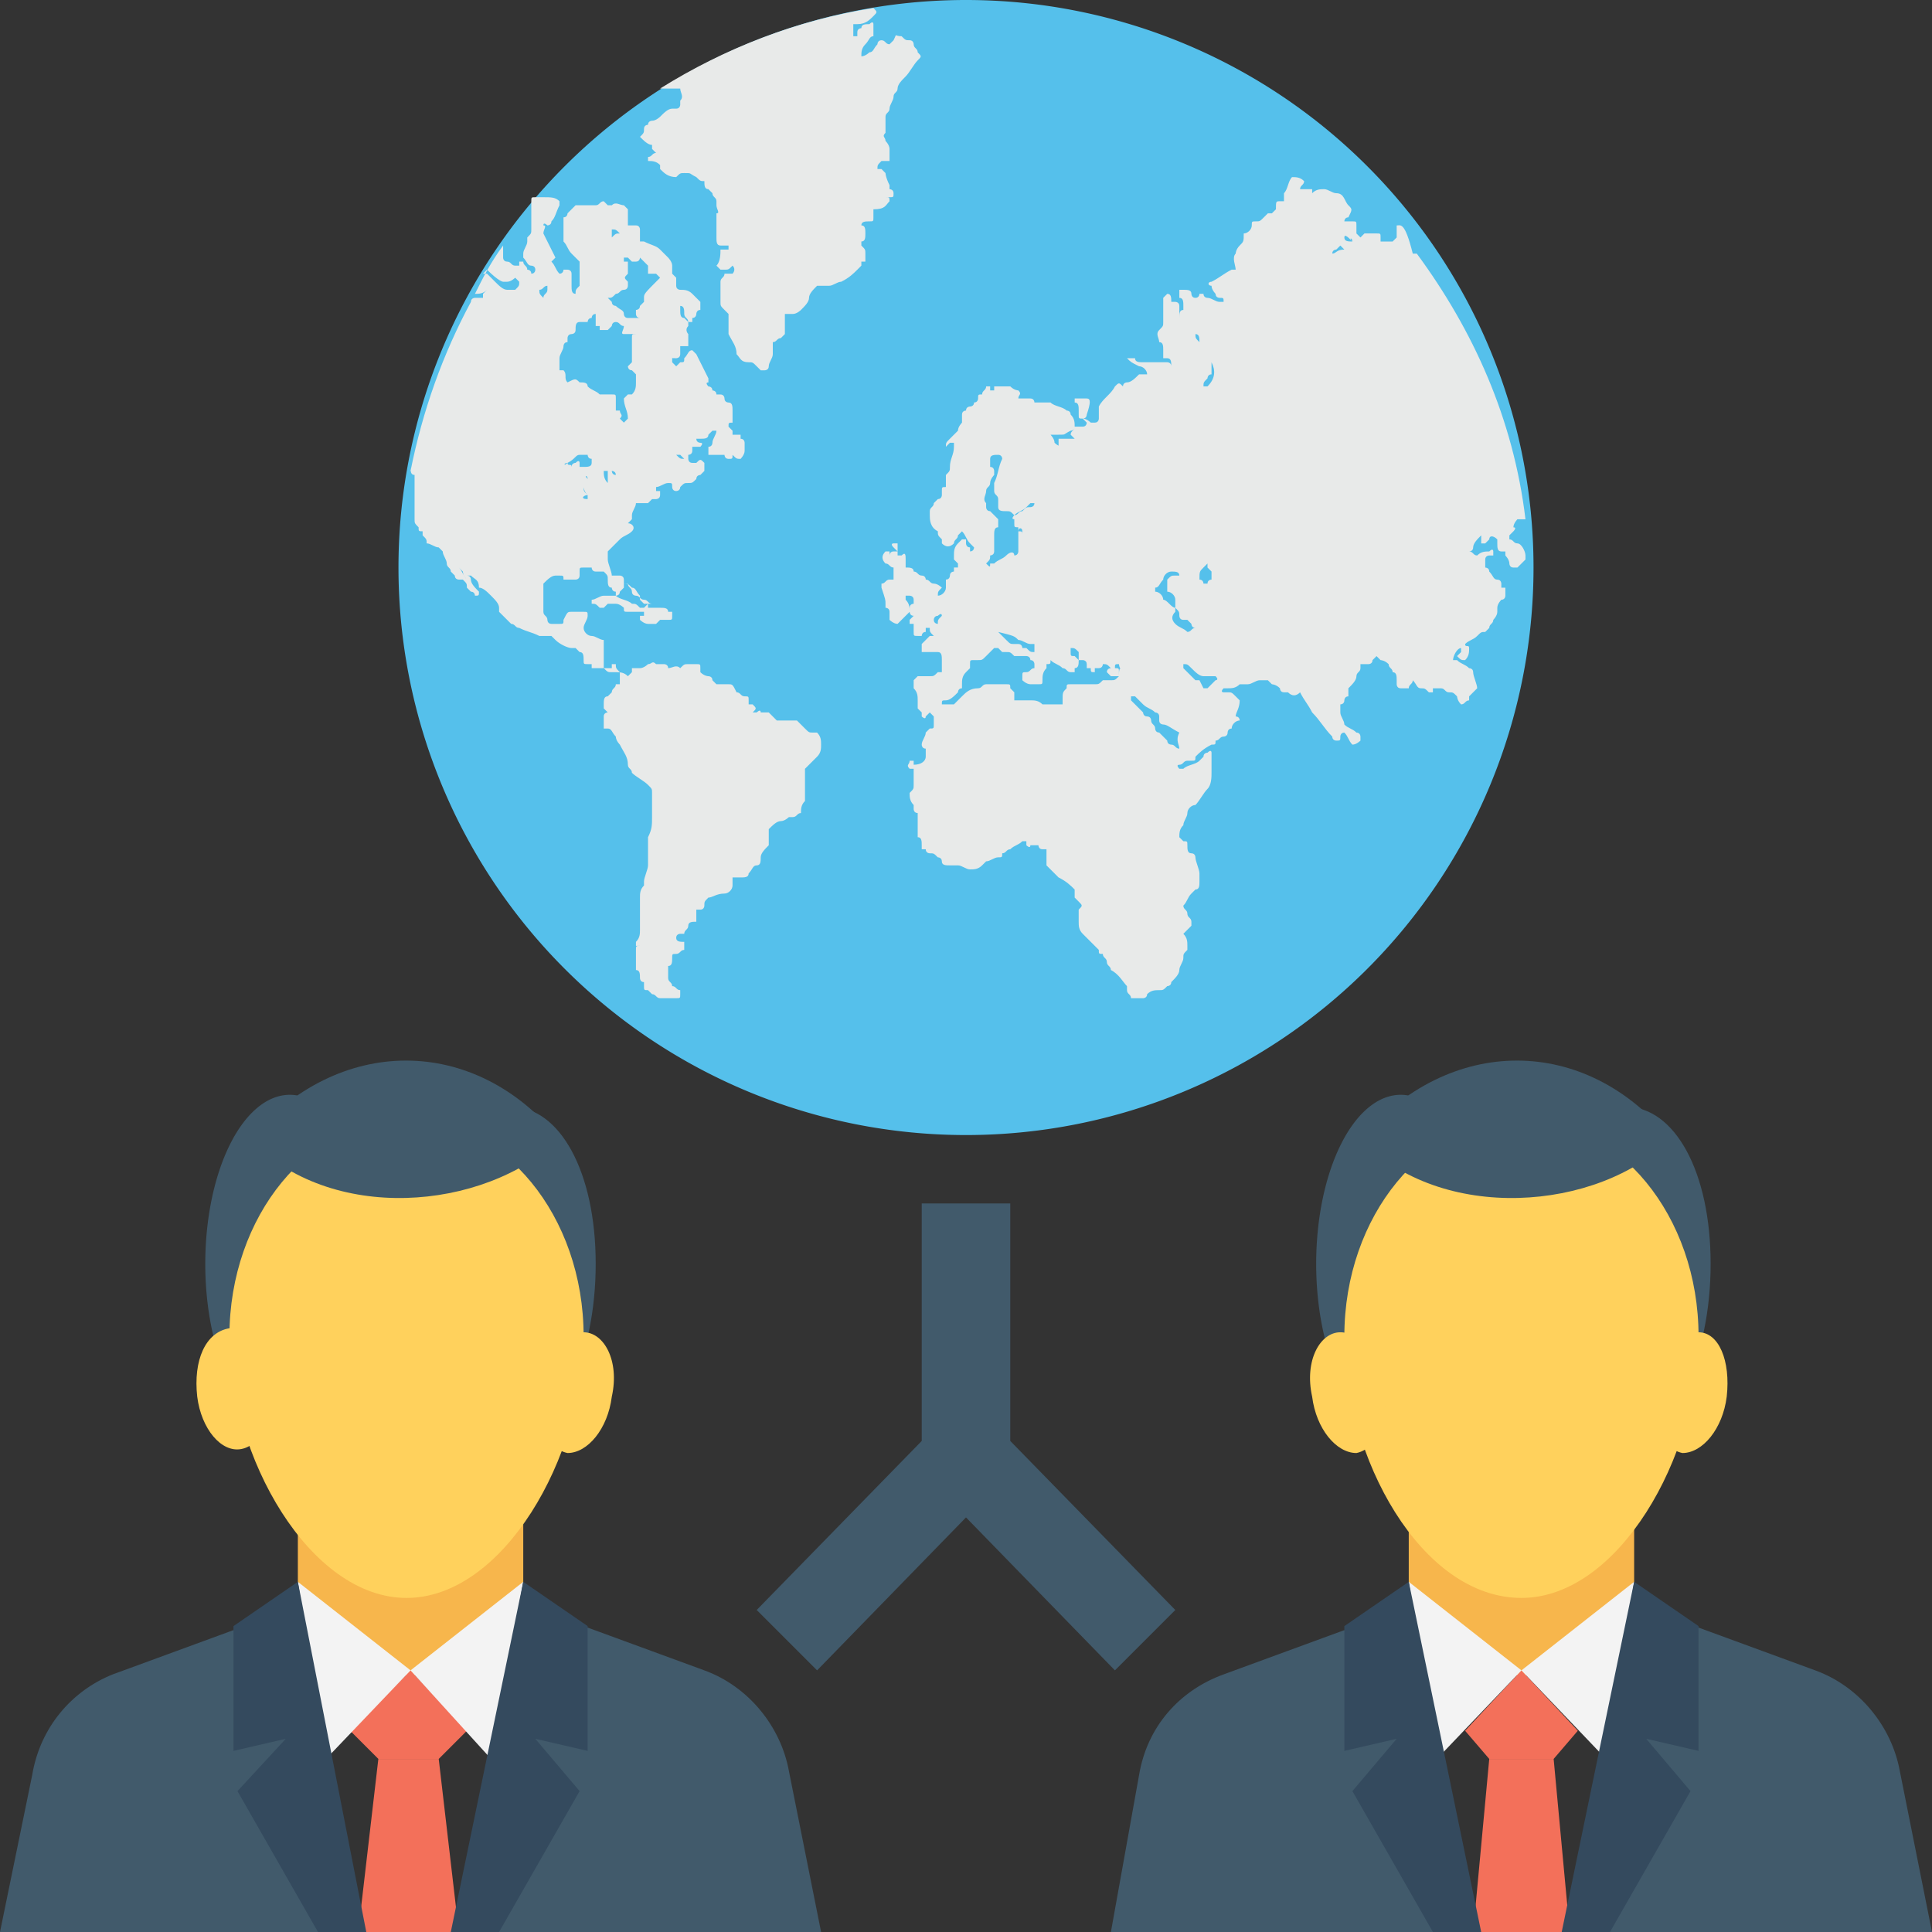 <?xml version="1.0" standalone="no"?><!DOCTYPE svg PUBLIC "-//W3C//DTD SVG 1.1//EN" "http://www.w3.org/Graphics/SVG/1.1/DTD/svg11.dtd"><svg t="1723085908128" class="icon" viewBox="0 0 1024 1024" version="1.1" xmlns="http://www.w3.org/2000/svg" p-id="4400" xmlns:xlink="http://www.w3.org/1999/xlink" width="200" height="200"><rect x="0" y="0" width="1024" height="1024" fill="#333333" stroke="none"/><path d="M512 300.8m-300.8 0a300.8 300.8 0 1 0 601.6 0 300.8 300.8 0 1 0-601.6 0Z" fill="#55C0EB" p-id="4401"></path><path d="M740.267 119.467v6.4l-2.133 2.133h-6.4v-2.133c0-2.133 0-2.133-2.133-2.133H725.333h-2.133l-2.133 2.133-2.133-2.133v-2.133-2.133c0-2.133 0-2.133-2.133-2.133h-2.133-2.133s0-2.133 2.133-2.133c2.133-4.267 2.133-4.267 0-6.4-2.133-2.133-2.133-6.4-6.4-6.4-2.133 0-4.267-2.133-6.4-2.133-2.133 0-4.267 0-6.4 2.133v-2.133h-6.4c0-2.133 2.133-2.133 2.133-4.267-2.133-2.133-4.267-2.133-6.4-2.133-2.133 2.133-2.133 6.4-4.267 8.533V106.667h-2.133c-2.133 0-2.133 0-2.133 4.267l-2.133 2.133h-2.133l-2.133 2.133c-2.133 2.133-2.133 2.133-4.267 2.133s-2.133 0-2.133 2.133-2.133 4.267-4.267 4.267c0 4.267 0 4.267-2.133 6.4-2.133 2.133-2.133 4.267-2.133 4.267-2.133 2.133 0 6.4 0 8.533h-2.133c-4.267 2.133-6.4 4.267-10.667 6.4-2.133 0-2.133 2.133 0 2.133 0 2.133 2.133 4.267 2.133 4.267 0 2.133 2.133 2.133 2.133 2.133 2.133 0 2.133 0 2.133 2.133h-2.133c-2.133 0-4.267-2.133-6.4-2.133 0 0-2.133 0-2.133-2.133h-2.133s0 2.133-2.133 2.133-2.133-2.133-2.133-2.133c0-2.133-2.133-2.133-4.267-2.133h-2.133v4.267c2.133 0 2.133 2.133 2.133 4.267v2.133c-2.133 0-2.133 2.133-2.133 4.267v-4.267-2.133c0-2.133-2.133-2.133-2.133-2.133h-2.133c0-2.133 0-4.267-2.133-4.267l-2.133 2.133V170.667c0 2.133 0 2.133-2.133 4.267s0 4.267 0 6.4c2.133 0 2.133 2.133 2.133 4.267v4.267h2.133c2.133 0 2.133 2.133 2.133 4.267 0-2.133-2.133-2.133-2.133-2.133h-10.667-2.133c-2.133 0-4.267 0-4.267-2.133h-2.133-2.133c2.133 2.133 2.133 2.133 6.4 4.267 2.133 0 4.267 2.133 4.267 4.267h-4.267c-2.133 2.133-4.267 4.267-6.4 4.267 0 0-2.133 0-2.133 2.133-2.133-2.133-2.133-2.133-4.267 0-2.133 4.267-6.4 6.4-8.533 10.667V221.867s0 2.133-2.133 2.133h-2.133s-2.133-2.133-4.267-2.133c2.133 0 2.133-2.133 2.133-2.133 2.133-6.4 2.133-8.533 0-8.533h-6.4v2.133c2.133 0 2.133 2.133 2.133 4.267v2.133c0 2.133 0 2.133 2.133 2.133l2.133 2.133s0 2.133-2.133 2.133h-4.267c0-2.133 0-4.267-2.133-6.4 0-2.133-2.133-2.133-2.133-2.133-2.133-2.133-6.4-2.133-8.533-4.267h-8.533s0-2.133-2.133-2.133h-4.267-2.133c0-2.133 2.133-2.133 0-4.267 0 0-2.133 0-4.267-2.133h-8.533v2.133h-2.133v-2.133h-2.133c0 2.133-2.133 2.133-2.133 4.267-2.133 0-2.133 0-2.133 2.133 0 0 0 2.133-2.133 2.133 0 2.133-2.133 2.133-2.133 2.133s-2.133 0-2.133 2.133c0 0-2.133 0-2.133 2.133v4.267s-2.133 2.133-2.133 4.267l-4.267 4.267c-2.133 2.133-2.133 2.133-2.133 4.267l2.133-2.133h2.133v2.133c0 4.267-2.133 6.4-2.133 10.667 0 2.133 0 2.133-2.133 4.267V258.133c-2.133 0-2.133 0-2.133 2.133v2.133s0 2.133-2.133 2.133l-2.133 2.133c0 2.133-2.133 2.133-2.133 4.267v2.133c0 2.133 0 6.4 4.267 8.533 0 2.133 0 2.133 2.133 4.267v2.133c2.133 2.133 4.267 2.133 6.4 0 0-2.133 2.133-2.133 2.133-4.267l2.133-2.133c2.133 2.133 2.133 4.267 4.267 6.4l2.133 2.133s0 2.133-2.133 2.133v-2.133c-2.133 0-2.133-2.133-2.133-2.133v-2.133h-2.133l-2.133 2.133c-2.133 2.133-2.133 4.267-2.133 6.4v2.133l2.133 2.133v2.133h-2.133v2.133s-2.133 0-2.133 2.133c0 0 0 2.133-2.133 2.133v4.267c0 2.133-2.133 4.267-4.267 4.267 0-2.133 0-2.133 2.133-4.267 0 0-2.133-2.133-4.267-2.133s-2.133-2.133-4.267-2.133c0 0 0-2.133-2.133-2.133s-2.133-2.133-4.267-2.133c0-2.133-2.133-2.133-4.267-2.133V298.667v-2.133c0-2.133 0-4.267-2.133-2.133h-2.133v-2.133-2.133-2.133h-2.133s-2.133 0 0 2.133l2.133 2.133h-2.133c-2.133 0-2.133 2.133-2.133 2.133v-2.133H469.333c-2.133 2.133-2.133 4.267 0 6.4 2.133 0 2.133 2.133 4.267 2.133V307.2h-2.133c-2.133 0-2.133 2.133-4.267 2.133v2.133c2.133 6.4 2.133 6.4 2.133 8.533v2.133s2.133 0 2.133 2.133v4.267s2.133 2.133 4.267 2.133l6.4-6.4c0-2.133 0-4.267-2.133-6.4v-2.133h2.133s2.133 0 2.133 2.133v2.133s-2.133 0-2.133 2.133v2.133s0 2.133 2.133 2.133l-2.133 2.133v2.133h2.133v4.267c0 2.133 0 2.133 2.133 2.133h2.133s0-2.133 2.133-2.133v-2.133h2.133c0 2.133 0 2.133 2.133 4.267h-2.133l-4.267 4.267v4.267h8.533c2.133 0 2.133 2.133 2.133 4.267V356.267h-2.133c-2.133 2.133-2.133 2.133-4.267 2.133h-6.4l-2.133 2.133v4.267c2.133 2.133 2.133 4.267 2.133 6.4v4.267l2.133 2.133v2.133s2.133 2.133 2.133 0l2.133-2.133 2.133 2.133v4.267c0 2.133 0 2.133-2.133 2.133l-2.133 2.133c0 2.133-2.133 4.267-2.133 6.4 0 0 0 2.133 2.133 2.133v4.267c0 2.133-2.133 4.267-6.4 4.267v-2.133h-2.133c0 2.133-2.133 2.133 0 4.267h2.133v8.533c0 2.133 0 2.133-2.133 4.267 0 2.133 0 4.267 2.133 6.4v2.133s0 2.133 2.133 2.133v12.8c2.133 0 2.133 2.133 2.133 4.267v2.133h2.133c0 2.133 2.133 2.133 2.133 2.133 2.133 0 2.133 0 4.267 2.133 0 0 2.133 0 2.133 2.133s2.133 2.133 4.267 2.133h4.267c2.133 0 4.267 2.133 6.4 2.133 2.133 0 4.267 0 6.4-2.133l2.133-2.133c2.133 0 4.267-2.133 6.4-2.133 2.133 0 2.133 0 2.133-2.133 2.133 0 2.133-2.133 4.267-2.133 2.133-2.133 4.267-2.133 6.4-4.267h2.133v2.133s2.133 2.133 2.133 0h4.267s0 2.133 2.133 2.133h2.133v8.533l6.4 6.4c4.267 2.133 6.4 4.267 8.533 6.4v4.267l2.133 2.133c2.133 2.133 2.133 2.133 0 4.267V488.533c0 2.133 0 4.267 2.133 6.4l6.4 6.4 2.133 2.133c0 2.133 0 2.133 2.133 2.133 0 2.133 2.133 2.133 2.133 4.267s2.133 2.133 2.133 4.267c4.267 2.133 6.4 6.4 8.533 8.533v2.133c0 2.133 2.133 2.133 2.133 4.267H605.867s2.133 0 2.133-2.133c2.133-2.133 4.267-2.133 6.4-2.133 2.133 0 2.133 0 4.267-2.133 0 0 2.133 0 2.133-2.133 2.133-2.133 4.267-4.267 4.267-6.4 0-2.133 2.133-4.267 2.133-6.4 0-2.133 0-2.133 2.133-4.267v-2.133c0-2.133 0-4.267-2.133-6.4l2.133-2.133 2.133-2.133v-2.133c0-2.133-2.133-2.133-2.133-4.267s-2.133-2.133-2.133-4.267c2.133-2.133 2.133-4.267 4.267-6.4l2.133-2.133c2.133 0 2.133-2.133 2.133-4.267v-2.133-2.133c0-2.133-2.133-6.4-2.133-8.533 0 0 0-2.133-2.133-2.133s-2.133-2.133-2.133-4.267 0-2.133-2.133-2.133l-2.133-2.133c0-2.133 0-4.267 2.133-6.4 0-2.133 2.133-4.267 2.133-6.4 0-2.133 2.133-4.267 4.267-4.267 2.133-2.133 4.267-6.4 6.4-8.533 2.133-2.133 2.133-6.4 2.133-8.533v-6.4-4.267s0-2.133-2.133 0c0 0-2.133 0-2.133 2.133l-2.133 2.133c-2.133 2.133-6.4 2.133-8.533 4.267h-2.133s-2.133-2.133 0-2.133 2.133-2.133 4.267-2.133h2.133c2.133 0 2.133 0 2.133-2.133 2.133-2.133 4.267-4.267 8.533-6.4 2.133 0 2.133 0 2.133-2.133 2.133 0 2.133-2.133 4.267-2.133 0 0 2.133 0 2.133-2.133 0 0 0-2.133 2.133-2.133 0-2.133 2.133-4.267 4.267-4.267 0 0 0-2.133-2.133-2.133 0-2.133 2.133-4.267 2.133-8.533l-2.133-2.133c-2.133-2.133-2.133-2.133-4.267-2.133h-2.133s-2.133 0 0-2.133h2.133c2.133 0 4.267 0 6.4-2.133h4.267c2.133 0 4.267-2.133 6.4-2.133h4.267l2.133 2.133s2.133 0 4.267 2.133c0 0 0 2.133 2.133 2.133h2.133c2.133 2.133 4.267 2.133 6.4 0 2.133 4.267 4.267 6.4 6.4 10.667 4.267 4.267 6.4 8.533 10.667 12.8 0 2.133 2.133 2.133 2.133 2.133 2.133 0 2.133 0 2.133-2.133 0 0 0-2.133 2.133-2.133 2.133 2.133 2.133 4.267 4.267 6.4 2.133 0 4.267-2.133 4.267-2.133v-2.133s0-2.133-2.133-2.133c-2.133-2.133-4.267-2.133-6.4-4.267 0-2.133-2.133-4.267-2.133-6.4v-2.133-2.133s2.133 0 2.133-2.133c0 0 0-2.133 2.133-2.133v-2.133-2.133c2.133-2.133 4.267-4.267 4.267-6.4 0-2.133 2.133-2.133 2.133-4.267v-2.133h4.267s2.133 0 2.133-2.133l2.133-2.133 2.133 2.133s2.133 0 4.267 2.133c0 2.133 2.133 2.133 2.133 4.267 2.133 0 2.133 2.133 2.133 4.267v2.133s0 2.133 2.133 2.133h4.267c0-2.133 2.133-2.133 2.133-4.267 2.133 2.133 2.133 4.267 4.267 4.267s2.133 0 4.267 2.133h2.133v-2.133h4.267c2.133 0 2.133 2.133 4.267 2.133s2.133 0 4.267 2.133c0 0 0 2.133 2.133 4.267 2.133 0 2.133-2.133 4.267-2.133v-2.133l4.267-4.267c0-2.133-2.133-6.4-2.133-8.533 0-2.133-2.133-2.133-2.133-2.133-2.133-2.133-4.267-2.133-6.4-4.267h-2.133c0-2.133 2.133-6.4 4.267-6.4v2.133l-2.133 2.133c2.133 2.133 2.133 2.133 4.267 2.133 2.133-2.133 2.133-4.267 2.133-6.4 0-2.133-2.133 0-2.133-2.133 2.133-2.133 4.267-2.133 6.4-4.267 2.133-2.133 2.133-2.133 4.267-2.133l2.133-2.133c0-2.133 2.133-2.133 2.133-4.267 0 0 2.133-2.133 2.133-4.267v-2.133c0-2.133 2.133-4.267 2.133-4.267 2.133 0 2.133-2.133 2.133-2.133v-2.133-2.133h-2.133v-2.133s0-2.133-2.133-2.133-2.133-2.133-4.267-4.267c0-2.133-2.133-2.133-2.133-2.133v-4.267c0-2.133 2.133-2.133 2.133-2.133h2.133v-2.133s0-2.133-2.133 0c-2.133 0-4.267 0-6.4 2.133-2.133 0-2.133-2.133-4.267-2.133 0 0 2.133 0 2.133-2.133s2.133-4.267 4.267-6.4v4.267h2.133l2.133-2.133c0-2.133 2.133-2.133 4.267 0v2.133c0 2.133 0 4.267 2.133 4.267h2.133v2.133s2.133 2.133 2.133 4.267c0 0 0 2.133 2.133 2.133h2.133l4.267-4.267v-2.133c0-2.133-2.133-6.4-4.267-6.4s-2.133-2.133-4.267-2.133v-2.133l2.133-2.133s2.133-2.133 0-2.133c0-2.133 2.133-4.267 2.133-4.267h4.267c-6.4-53.333-27.733-100.267-57.6-140.8h-2.133c-4.267-17.067-6.4-14.933-8.533-14.933z m-241.067 206.933c-2.133 2.133-2.133 2.133-2.133 4.267 0 0-2.133 0-2.133-2.133 0 0 0-2.133 2.133-2.133 0 0 2.133-2.133 2.133 0 2.133-2.133 0 0 0 0z m57.6-96h4.267c4.267 0 2.133 0 6.4-2.133 0 0 2.133 0 2.133-2.133 0 2.133-2.133 2.133-2.133 4.267l2.133 2.133H563.2h-2.133v4.267h2.133s-2.133 0-4.267-2.133c0-2.133-2.133-4.267-2.133-4.267 0 4.267 0 2.133 0 0-2.133 0-2.133 0 0 0zM522.667 298.667s2.133 0 0 0c2.133-2.133 2.133-2.133 2.133-4.267 0 0 2.133 0 2.133-2.133v-2.133-6.4c0-2.133 0-4.267 2.133-4.267V277.333v-2.133l-2.133-2.133-2.133-2.133c-2.133 0-2.133-2.133-2.133-2.133v-2.133c-2.133-2.133 0-4.267 0-6.4 0-2.133 2.133-2.133 2.133-4.267s2.133-4.267 2.133-4.267v-2.133s0-2.133-2.133-2.133v-2.133-2.133c0-2.133 2.133-2.133 4.267-2.133s2.133 2.133 2.133 2.133c-2.133 4.267-2.133 8.533-4.267 12.8v4.267c0 2.133 2.133 2.133 2.133 4.267v4.267c0 2.133 2.133 2.133 4.267 2.133s2.133 0 4.267 2.133c2.133-2.133 4.267-2.133 6.4-4.267l2.133-2.133h2.133c0 2.133-2.133 2.133-2.133 2.133-2.133 0-2.133 0-4.267 2.133-2.133 0-2.133 2.133-4.267 2.133 0 0-2.133 2.133 0 2.133v2.133c0 2.133 0 2.133 2.133 2.133V292.267s0 2.133-2.133 2.133c0-2.133-2.133-2.133-4.267 0s-4.267 2.133-6.4 4.267h-2.133c0 2.133 0 2.133-2.133 0 0 2.133 0 2.133 0 0-2.133 2.133-2.133 2.133 0 0z m17.067 40.533c2.133 0 4.267 2.133 6.4 2.133h2.133v4.267c-2.133 0-2.133 0-4.267-2.133h-2.133s0-2.133-2.133-2.133h-2.133c-2.133 0-2.133 0-4.267-2.133l-4.267-4.267c-2.133 0-2.133-2.133-2.133-2.133v2.133h2.133c8.533 2.133 8.533 2.133 10.667 4.267z m0-57.6c0-2.133 2.133-2.133 2.133 0v2.133c0-2.133 0-2.133-2.133-2.133z m53.333 76.8c-2.133 2.133-2.133 2.133-4.267 2.133h-4.267c-2.133 2.133-2.133 2.133-4.267 2.133h-10.667-2.133c-2.133 0-2.133 0-2.133 2.133-2.133 2.133-2.133 2.133-2.133 6.4v2.133H554.667h-2.133c-2.133-2.133-4.267-2.133-6.4-2.133h-8.533v-2.133-2.133l-2.133-2.133c0-2.133 0-2.133-2.133-2.133h-2.133-2.133-4.267-2.133c-2.133 0-2.133 2.133-4.267 2.133-4.267 0-6.4 2.133-8.533 4.267l-4.267 4.267h-2.133-2.133-2.133c0-2.133 0-2.133 2.133-2.133s4.267-2.133 6.4-4.267c0 0 0-2.133 2.133-2.133V362.667c0-2.133 0-4.267 2.133-6.4l2.133-2.133v-2.133c0-2.133 0-2.133 2.133-2.133h2.133c2.133 0 2.133 0 4.267-2.133l2.133-2.133 2.133-2.133h2.133l2.133 2.133h2.133c2.133 0 2.133 0 4.267 2.133H544s2.133 0 2.133 2.133c2.133 0 2.133 2.133 2.133 2.133v2.133c-2.133 0-2.133 2.133-4.267 2.133s-2.133 0-2.133 2.133v2.133s2.133 2.133 4.267 2.133h4.267c2.133 0 2.133 0 2.133-2.133s0-4.267 2.133-6.4v-2.133c2.133 0 2.133 0 2.133-2.133 2.133 2.133 4.267 2.133 6.4 4.267 2.133 0 2.133 2.133 4.267 2.133h2.133v-2.133c2.133 0 2.133-2.133 2.133-4.267l-2.133-2.133c-2.133 0-2.133 0-2.133-2.133v-2.133c2.133 0 2.133 0 4.267 2.133v4.267h2.133s2.133 0 2.133 2.133v2.133h2.133c0 2.133 0 2.133 2.133 2.133v-2.133h2.133c2.133 0 2.133-2.133 2.133-2.133 2.133 0 2.133 0 4.267 2.133 0 0-2.133 0-2.133 2.133l2.133 2.133h4.267v-2.133c0-2.133 0-2.133-2.133-2.133 0-2.133 0-2.133 2.133-2.133 0 0 0 2.133 2.133 4.267-2.133-4.267-2.133 0-2.133 2.133zM640 189.867s-2.133 0 0 0z m-2.133 0c0-2.133 0 0 0 0z m2.133 10.667s0-2.133 2.133-2.133v-4.267V192c2.133 4.267 2.133 8.533-2.133 12.8h-2.133c0-2.133 0-2.133 2.133-4.267z m-2.133 100.267l2.133-2.133v2.133l2.133 2.133v4.267s-2.133 0-2.133 2.133h-2.133s0-2.133-2.133-2.133c0-4.267 0-4.267 2.133-6.4z m-2.133-119.467c-2.133-2.133-2.133-2.133-2.133-4.267 2.133 0 2.133 2.133 2.133 4.267z m-10.667 78.933z m0 136.533c-2.133 0-2.133-2.133-4.267-2.133 0 0-2.133 0-2.133-2.133l-2.133-2.133-2.133-2.133c-2.133 0-2.133-2.133-2.133-2.133 0-2.133-2.133-2.133-2.133-4.267 0 0 0-2.133-2.133-2.133s-2.133-2.133-2.133-2.133l-2.133-2.133-4.267-4.267v-2.133h2.133l4.267 4.267c2.133 2.133 4.267 2.133 6.4 4.267 0 0 2.133 0 2.133 2.133v2.133c0 2.133 2.133 2.133 2.133 2.133 2.133 0 4.267 2.133 8.533 4.267-2.133 4.267 0 6.4 0 8.533z m-2.133-66.133c-2.133-2.133-2.133-4.267 0-6.4v-2.133c-2.133 0-4.267-4.267-6.4-4.267 0-2.133-2.133-4.267-4.267-4.267v-2.133c2.133 0 2.133-2.133 4.267-4.267 0-2.133 2.133-4.267 4.267-4.267s4.267 0 4.267 2.133h-2.133c-2.133 0-2.133 0-4.267 2.133V313.6c2.133 0 4.267 2.133 4.267 4.267v4.267c2.133 2.133 2.133 2.133 2.133 4.267 0 0 0 2.133 2.133 2.133h2.133l2.133 2.133s0 2.133 2.133 2.133c-2.133 0-2.133 2.133-4.267 2.133-2.133-2.133-4.267-2.133-6.4-4.267z m21.333 29.867c0 2.133 0 2.133 0 0l-4.267 4.267h-2.133l-2.133-4.267h-2.133l-6.4-6.4v-2.133c2.133 0 2.133 0 4.267 2.133s4.267 4.267 6.4 4.267H644.267c2.133 2.133 0 2.133 0 2.133z m14.933-219.733z m46.933-6.4s0-2.133 0 0c0-2.133 2.133-2.133 2.133-2.133l2.133-2.133 2.133 2.133c-4.267 0-4.267 2.133-6.4 2.133z m10.667-6.4c-2.133 0-4.267 0-4.267-2.133s2.133 0 4.267 2.133c-2.133-2.133 0-2.133 0 0 0-2.133 0 0 0 0zM217.6 247.467c0 2.133 0 4.267 2.133 4.267V275.2c0 2.133 0 2.133 2.133 4.267 0 2.133 0 2.133 2.133 2.133v2.133c2.133 2.133 2.133 2.133 2.133 4.267 2.133 0 4.267 2.133 6.4 2.133l2.133 2.133c0 2.133 2.133 4.267 2.133 6.4 0 2.133 2.133 2.133 2.133 4.267l2.133 2.133c0 2.133 2.133 2.133 2.133 2.133h2.133c2.133 2.133 2.133 2.133 2.133 4.267l2.133 2.133c2.133 0 2.133 2.133 2.133 2.133 2.133 0 2.133 0 2.133-2.133-2.133-2.133-4.267-4.267-4.267-6.4 0 0 0-2.133-2.133-2.133h2.133c2.133 2.133 4.267 2.133 4.267 6.4 2.133 0 4.267 2.133 6.4 4.267 2.133 2.133 4.267 4.267 4.267 6.4v2.133l6.4 6.4c2.133 0 2.133 2.133 4.267 2.133 4.267 2.133 6.4 2.133 10.667 4.267H292.267l2.133 2.133c2.133 2.133 6.4 4.267 8.533 4.267h2.133l2.133 2.133c2.133 0 2.133 2.133 2.133 4.267s0 2.133 2.133 2.133h2.133v2.133h10.667v-2.133h2.133c0 2.133 0 2.133 2.133 4.267v6.4h-2.133c0 2.133-2.133 2.133-2.133 4.267l-2.133 2.133c-2.133 0-2.133 2.133-2.133 4.267v2.133l2.133 2.133s-2.133 0-2.133 2.133V386.133h2.133c2.133 0 2.133 2.133 4.267 4.267 0 2.133 2.133 4.267 2.133 4.267 2.133 4.267 4.267 6.4 4.267 10.667 0 2.133 2.133 2.133 2.133 4.267 2.133 2.133 6.4 4.267 8.533 6.4 2.133 2.133 2.133 2.133 2.133 4.267v12.8c0 4.267 0 6.4-2.133 10.667v14.933c0 2.133-2.133 6.4-2.133 8.533v2.133c-2.133 2.133-2.133 4.267-2.133 6.4v17.067c0 2.133 0 4.267-2.133 6.4v2.133h2.133c-2.133 0-2.133 0-2.133 2.133v10.667c2.133 0 2.133 2.133 2.133 4.267 0 0 0 2.133 2.133 2.133v2.133c0 2.133 0 2.133 2.133 2.133l2.133 2.133c2.133 0 2.133 2.133 4.267 2.133h8.533c2.133 0 2.133 0 2.133-2.133v-2.133c-2.133 0-2.133-2.133-4.267-2.133 0-2.133-2.133-2.133-2.133-4.267v-2.133-2.133-2.133c2.133 0 2.133-2.133 2.133-4.267s0-2.133 2.133-2.133 2.133-2.133 4.267-2.133v-4.267c-2.133 0-4.267 0-4.267-2.133s2.133-2.133 2.133-2.133h2.133c0-2.133 2.133-2.133 2.133-4.267s2.133-2.133 4.267-2.133v-2.133-2.133-2.133h2.133c2.133 0 2.133-2.133 2.133-2.133 0-2.133 0-2.133 2.133-4.267 2.133 0 4.267-2.133 8.533-2.133 2.133 0 4.267-2.133 4.267-4.267v-2.133-2.133h4.267c2.133 0 4.267 0 4.267-2.133 2.133-2.133 2.133-4.267 4.267-4.267s2.133-2.133 2.133-4.267 2.133-4.267 4.267-6.4v-2.133-4.267-2.133c2.133-2.133 4.267-4.267 6.4-4.267 2.133 0 4.267-2.133 4.267-2.133h2.133c2.133 0 2.133-2.133 4.267-2.133 0-2.133 0-4.267 2.133-6.4v-2.133-2.133-2.133-8.533-2.133l6.4-6.4c2.133-2.133 2.133-4.267 2.133-6.4 0-2.133 0-4.267-2.133-6.4h-2.133c-2.133 0-2.133 0-4.267-2.133l-4.267-4.267h-10.667l-4.267-4.267H405.333h-2.133c0-2.133-2.133 0-2.133 0h-2.133c2.133-2.133 2.133-2.133 0-4.267h-2.133v-2.133c0-2.133 0-2.133-2.133-2.133s-2.133-2.133-4.267-2.133c-2.133-4.267-2.133-4.267-4.267-4.267h-4.267-2.133l-2.133-2.133c0-2.133-2.133-2.133-2.133-2.133s-2.133 0-4.267-2.133v-2.133c0-2.133 0-2.133-2.133-2.133h-4.267c-2.133 0-2.133 0-4.267 2.133-2.133-2.133-4.267 0-6.4 0 0-2.133-2.133-2.133-2.133-2.133h-2.133-2.133c-2.133-2.133-2.133 0-4.267 0 0 0-2.133 2.133-4.267 2.133h-4.267v2.133l-2.133 2.133c-2.133-2.133-4.267-2.133-6.4-2.133h-2.133c-2.133 0-2.133 0-4.267-2.133v-2.133-2.133-4.267-4.267-2.133c-2.133 0-4.267-2.133-6.4-2.133-2.133 0-4.267-2.133-4.267-4.267s2.133-4.267 2.133-6.4c0-2.133 0-2.133-2.133-2.133h-6.4c-2.133 0-2.133 0-4.267 4.267 0 2.133 0 2.133-2.133 2.133h-2.133-2.133c-2.133 0-2.133-2.133-2.133-2.133 0-2.133-2.133-2.133-2.133-4.267v-6.4-6.4-2.133c2.133-2.133 4.267-4.267 6.4-4.267h2.133c2.133 0 2.133 0 2.133 2.133H305.067s2.133 0 2.133-2.133v-2.133c0-2.133 0-2.133 2.133-2.133h4.267s0 2.133 2.133 2.133h4.267c2.133 2.133 2.133 2.133 2.133 4.267s0 4.267 2.133 4.267c0 0 0 2.133 2.133 2.133v2.133s2.133 0 2.133-2.133l2.133-2.133v-2.133c2.133 0 2.133 0 4.267 2.133 2.133 0 2.133 2.133 4.267 4.267v2.133l2.133 2.133h2.133l-2.133 2.133h-2.133c-2.133-2.133-2.133-2.133-4.267-2.133-2.133-2.133-6.4-2.133-8.533-4.267H320c-2.133 0-4.267 2.133-6.4 2.133v2.133c2.133 0 2.133 0 4.267 2.133h2.133l2.133-2.133h4.267c2.133 0 4.267 2.133 4.267 2.133 0 2.133 0 2.133 2.133 2.133h8.533v2.133h-2.133v2.133s2.133 2.133 4.267 2.133h4.267l2.133-2.133h4.267c2.133 0 2.133 0 2.133-2.133v-2.133h-2.133c0-2.133-2.133-2.133-4.267-2.133H343.467V320h2.133c-2.133 0-2.133-2.133-4.267-2.133s-2.133-2.133-4.267-2.133c0 0-2.133 0-2.133-2.133s-2.133-2.133-2.133-4.267h-2.133v-2.133c0-2.133-2.133-2.133-2.133-2.133h-4.267c0-2.133-2.133-6.4-2.133-8.533v-4.267l6.4-6.4c2.133-2.133 4.267-2.133 6.4-4.267 2.133-2.133 0-4.267-2.133-4.267l2.133-2.133v-2.133c0-2.133 2.133-4.267 2.133-6.4H343.467l2.133-2.133h2.133s2.133 0 2.133-2.133v-2.133h-2.133v-2.133c2.133 0 4.267-2.133 6.4-2.133 2.133 0 2.133 0 2.133 2.133 0 0 0 2.133 2.133 2.133 0 0 2.133 0 2.133-2.133 2.133-2.133 2.133-2.133 4.267-2.133s2.133 0 4.267-2.133c0-2.133 2.133-2.133 2.133-2.133l2.133-2.133v-2.133-2.133c-2.133-2.133-2.133-2.133-4.267 0h-2.133c-2.133 0-2.133-2.133-2.133-2.133v-2.133s2.133 0 2.133-2.133v-2.133h4.267s2.133-2.133 0-2.133c0 0-2.133 0-2.133-2.133h2.133c2.133 0 4.267 0 4.267-2.133l2.133-2.133h2.133c0 2.133-2.133 4.267-2.133 6.4 0 0 0 2.133-2.133 2.133v4.267h8.533s0 2.133 2.133 2.133 2.133 0 2.133-2.133c2.133 2.133 2.133 2.133 4.267 2.133 0 0 2.133-2.133 2.133-4.267v-2.133-2.133s0-2.133-2.133-2.133v-2.133h-4.267v-2.133l-2.133-2.133c0-2.133 0-2.133 2.133-2.133v-4.267-2.133c0-2.133 0-4.267-2.133-4.267 0 0-2.133 0-2.133-2.133 0 0 0-2.133-2.133-2.133h-2.133c0-2.133-2.133-2.133-2.133-2.133 0-2.133-2.133-2.133-2.133-2.133s-2.133-2.133 0-2.133v-2.133l-6.4-12.8-2.133-2.133c-2.133 0-2.133 2.133-4.267 4.267 0 2.133 0 2.133-2.133 2.133l-2.133 2.133-2.133-2.133v-2.133-4.267-2.133c-2.133 0-2.133 0-4.267-2.133 0-2.133 0-2.133-2.133-2.133l-2.133-2.133c-2.133 0-2.133-2.133-4.267 0h-4.267-2.133c-2.133 0-2.133 0-2.133 2.133V192l-2.133 2.133s0 2.133 2.133 2.133l2.133 2.133v4.267c0 2.133 0 4.267-2.133 6.4h-2.133l-2.133 2.133c0 4.267 2.133 6.4 2.133 10.667l-2.133 2.133-2.133-2.133c2.133-2.133 0-2.133 0-4.267h-2.133v-2.133-4.267c0-2.133 0-2.133-2.133-2.133H320h-2.133c-2.133-2.133-4.267-2.133-6.4-4.267 0-2.133-2.133-2.133-4.267-2.133-2.133-2.133-2.133-2.133-6.4 0-2.133-2.133 0-4.267-2.133-6.4h-2.133v-6.4c0-2.133 2.133-4.267 2.133-6.4 0 0 0-2.133 2.133-2.133v-2.133s0-2.133 2.133-2.133c0 0 2.133 0 2.133-2.133s0-4.267 2.133-4.267h4.267s0-2.133 2.133-2.133c0 0 0-2.133 2.133-2.133V172.8h2.133v2.133h4.267l2.133-2.133s0-2.133 2.133-2.133 2.133 2.133 4.267 2.133 2.133-2.133 2.133-2.133v-2.133c-2.133 0-2.133-2.133-2.133-2.133 0-2.133-2.133-2.133-4.267-4.267 0 0-2.133 0-2.133-2.133l-2.133-2.133c2.133 0 2.133 0 4.267-2.133 2.133 0 2.133-2.133 4.267-2.133s2.133-2.133 2.133-2.133V149.333c-2.133-2.133-2.133-2.133 0-4.267v-2.133-4.267h-2.133v-2.133h2.133l2.133 2.133h2.133c2.133 0 2.133-2.133 2.133-2.133l4.267 4.267v4.267h4.267l2.133 2.133c-8.533 8.533-8.533 8.533-8.533 10.667v2.133l-2.133 2.133c0 2.133-2.133 2.133-2.133 2.133v2.133s0 2.133 2.133 2.133H332.8c-2.133 0-2.133 0-2.133 2.133v2.133c0 2.133-2.133 4.267 0 4.267H337.067c2.133 0 4.267 2.133 6.4 4.267 0 2.133 0 2.133 2.133 4.267h2.133c2.133 0 2.133 0 4.267 2.133s4.267 2.133 6.4 2.133c0 0 2.133 0 2.133-2.133v-4.267h4.267v-4.267-2.133s-2.133-2.133 0-4.267V170.667l-2.133-2.133c-2.133 0-2.133-2.133-2.133-4.267v-2.133c2.133 0 2.133 2.133 2.133 4.267s2.133 2.133 2.133 4.267h2.133v-2.133c2.133 0 2.133-2.133 2.133-2.133s0-2.133 2.133-2.133v-4.267l-4.267-4.267c-2.133-2.133-4.267-2.133-6.4-2.133 0 0-2.133 0-2.133-2.133V149.333v-2.133l-2.133-2.133v-4.267c0-2.133-2.133-4.267-2.133-4.267l-4.267-4.267c-2.133-2.133-4.267-2.133-8.533-4.267h-2.133v-2.133-4.267s0-2.133-2.133-2.133h-2.133-2.133v-8.533l-2.133-2.133c-2.133 0-4.267-2.133-6.4 0h-2.133L320 106.667c-2.133 0-2.133 2.133-4.267 2.133h-10.667l-4.267 4.267s0 2.133-2.133 2.133V128c2.133 2.133 2.133 4.267 4.267 6.4l2.133 2.133 2.133 2.133v12.8c-2.133 2.133-2.133 2.133-2.133 4.267-2.133 0-2.133-2.133-2.133-4.267v-4.267-2.133c0-2.133-2.133-2.133-2.133-2.133H298.667s0 2.133-2.133 2.133c-2.133-2.133-2.133-4.267-4.267-6.4l2.133-2.133-6.4-12.8c0-2.133 2.133-4.267 0-4.267 0-2.133 2.133 0 2.133 0s2.133 0 2.133-2.133c2.133-2.133 2.133-4.267 4.267-8.533V106.667c-2.133-2.133-4.267-2.133-8.533-2.133h-4.267c-2.133 0-2.133 0-2.133 2.133v14.933c0 2.133 0 2.133-2.133 4.267V128c0 2.133-2.133 4.267-2.133 6.4v2.133c2.133 2.133 2.133 4.267 4.267 4.267 0 0 2.133 0 2.133 2.133 0 0 0 2.133-2.133 2.133 0-2.133-2.133-2.133-2.133-2.133 0-2.133-2.133-2.133-2.133-4.267h-2.133v2.133c0 2.133-2.133 2.133-2.133 4.267v2.133l2.133 2.133c0 2.133 0 2.133-2.133 4.267h-4.267c-2.133 0-4.267-2.133-6.4-4.267l-2.133-2.133-2.133-2.133H256l2.133-2.133c6.4 6.4 8.533 6.4 8.533 6.4h2.133c2.133 0 4.267-2.133 4.267-2.133v-2.133h2.133v-2.133-2.133h-2.133c-2.133 0-2.133-2.133-4.267-2.133s-2.133-2.133-2.133-2.133v-2.133-2.133-2.133c-6.4 8.533-10.667 17.067-14.933 25.6 2.133 0 4.267 0 6.4-2.133l-2.133 2.133v2.133h-2.133-2.133s-2.133 0-2.133 2.133c-14.933 27.733-25.6 57.6-32 89.6v-2.133zM362.667 486.4z m-4.267-245.333h2.133l2.133 2.133c-2.133 0-2.133 0-4.267-2.133 0 2.133 0 2.133 0 0-2.133 0-2.133 0 0 0z m-38.4 8.533h4.267s2.133 0 2.133 2.133c-2.133 0-2.133-2.133-2.133-2.133h-2.133V256c-2.133-2.133-2.133-4.267-2.133-6.4z m-8.533 12.8v2.133c-4.267 0-2.133-2.133 0-2.133-2.133-2.133-2.133-2.133-2.133-4.267 0 0 0 2.133 2.133 4.267z m-2.133-6.4z m2.133-2.133s-2.133 0 0 0c-2.133-2.133 0-2.133 0 0 0-2.133 0-2.133 0 0z m-10.667-8.533c4.267-2.133 4.267-4.267 6.4-4.267h4.267s0 2.133 2.133 2.133v2.133c0 2.133-2.133 2.133-4.267 2.133h-2.133v-2.133s0-2.133-2.133 0c0 0-2.133 0-2.133 2.133 0-2.133-2.133 0-2.133-2.133-2.133 2.133-2.133 0 0 0z m23.467-123.733c2.133 0 2.133 0 4.267 2.133-2.133 0-2.133 0-4.267 2.133v-4.267z m-10.667-6.4c0 2.133 0 2.133 0 0 0 2.133 0 2.133 0 0 0 2.133 0 0 0 0z m-27.733 38.4c2.133 0 2.133-2.133 4.267-2.133v2.133c0 2.133-2.133 2.133-2.133 4.267-2.133-2.133-2.133-2.133-2.133-4.267zM260.267 149.333z m-2.133 6.4c-2.133 0-2.133 0 0 0-2.133 0-2.133 0 0 0z m-14.933 145.067c2.133 0 2.133 0 0 0l2.133 2.133c0 2.133 2.133 4.267 2.133 4.267-2.133-2.133-2.133-4.267-4.267-6.4 0 2.133 0 0 0 0z m-2.133 2.133z m0 0zM356.267 46.933h4.267c0 2.133 2.133 4.267 0 6.4v2.133s0 2.133-2.133 2.133h-2.133c-2.133 0-4.267 2.133-6.4 4.267 0 0-2.133 2.133-4.267 2.133 0 0-2.133 0-2.133 2.133 0 0-2.133 0-2.133 2.133s0 2.133-2.133 4.267c2.133 2.133 4.267 4.267 6.4 4.267v2.133l2.133 2.133c-2.133 0-2.133 2.133-4.267 2.133V85.333c2.133 0 4.267 0 6.4 2.133v2.133c2.133 2.133 4.267 4.267 8.533 4.267 2.133-2.133 2.133-2.133 4.267-2.133 4.267 0 2.133 0 6.4 2.133 2.133 2.133 2.133 2.133 4.267 2.133 0 2.133 0 4.267 2.133 4.267l2.133 2.133c0 2.133 2.133 2.133 2.133 4.267v2.133c0 2.133 2.133 4.267 0 4.267v12.8c0 2.133 0 4.267 2.133 4.267h4.267v2.133H384h-2.133c0 2.133 0 6.4-2.133 8.533l2.133 2.133h2.133c2.133 0 2.133 0 4.267-2.133 2.133 2.133 0 4.267 0 4.267h-2.133-2.133c0 2.133-2.133 2.133-2.133 4.267v10.667c0 2.133 0 2.133 2.133 4.267l2.133 2.133v10.667c2.133 4.267 4.267 6.4 4.267 10.667 2.133 2.133 2.133 4.267 6.4 4.267 2.133 0 2.133 0 4.267 2.133l2.133 2.133h2.133s2.133 0 2.133-2.133 2.133-4.267 2.133-6.4v-4.267-2.133c2.133 0 2.133-2.133 4.267-2.133l2.133-2.133V170.667v-2.133-2.133h4.267c2.133 0 4.267-2.133 4.267-2.133 2.133-2.133 4.267-4.267 4.267-6.4 0-2.133 2.133-4.267 4.267-6.4H439.467c2.133 0 4.267-2.133 6.4-2.133 4.267-2.133 6.4-4.267 8.533-6.4l2.133-2.133v-2.133h2.133v-4.267c0-2.133 0-2.133-2.133-4.267V128c2.133 0 2.133-2.133 2.133-4.267s0-4.267-2.133-4.267c0-2.133 2.133-2.133 4.267-2.133s2.133 0 2.133-2.133v-2.133-2.133c6.4 0 6.4-2.133 8.533-4.267 0-2.133 0-2.133-2.133-2.133h2.133c2.133 0 2.133 0 2.133-2.133s-2.133-2.133-2.133-2.133v-2.133c-2.133-4.267-2.133-6.4-2.133-6.4l-2.133-2.133h-2.133c0-2.133 0-2.133 2.133-4.267h4.267v-2.133-4.267c0-2.133-2.133-4.267-2.133-4.267 0-2.133-2.133-2.133 0-4.267V64v-2.133c0-2.133 2.133-2.133 2.133-4.267s2.133-4.267 2.133-6.4c0-2.133 2.133-2.133 2.133-4.267s2.133-4.267 4.267-6.4c2.133-2.133 4.267-6.4 6.4-8.533 2.133-2.133 2.133-2.133 0-4.267 0-2.133-2.133-2.133-2.133-4.267 0 0 0-2.133-2.133-2.133s-2.133 0-4.267-2.133c-4.267 0-2.133-2.133-4.267 2.133l-2.133 2.133c-2.133 0-2.133-2.133-4.267-2.133s-2.133 2.133-2.133 2.133c-2.133 2.133-2.133 4.267-4.267 4.267 0 0-2.133 2.133-4.267 2.133 0-2.133 0-4.267 2.133-6.4 2.133-2.133 2.133-4.267 4.267-4.267V17.067 12.8s0-2.133-2.133 0c-2.133 0-4.267 0-4.267 2.133 0 0-2.133 0-2.133 2.133v2.133h-2.133V17.067 12.8h2.133c4.267 0 6.4-2.133 8.533-4.267 2.133-2.133 2.133-2.133 0-4.267-40.533 6.4-78.933 21.333-113.067 42.667h6.4z m100.267 91.733v-2.133 2.133z m0-4.267s0 2.133 0 0c0 2.133 0 2.133 0 0z" fill="#E8EAE9" p-id="4402"></path><path d="M906.667 669.867c0 49.067-19.2 89.6-44.8 89.6s-44.8-40.533-44.8-89.6 19.2-83.2 44.8-83.2 44.8 34.133 44.8 83.2z" fill="#415A6B" p-id="4403"></path><path d="M697.6 669.867a89.6 44.8 90 1 0 89.6 0 89.6 44.8 90 1 0-89.6 0Z" fill="#415A6B" p-id="4404"></path><path d="M832 1024l-8.533-91.733H789.333l-8.533 91.733z" fill="#F3705A" p-id="4405"></path><path d="M1024 1024l-17.067-85.333c-4.267-23.467-21.333-44.8-44.8-53.333l-64-23.467c-21.333 32-42.667 91.733-64 162.133H1024zM776.533 1024c-21.333-68.267-42.667-130.133-64-160l-64 23.467c-23.467 8.533-40.533 27.733-44.8 53.333l-14.933 83.2h187.733z" fill="#415A6B" p-id="4406"></path><path d="M746.667 768v70.4c40.533 66.133 78.933 66.133 119.467 0V768H746.667z" fill="#F7B64C" p-id="4407"></path><path d="M823.467 932.267l12.8-14.933-29.867-32-29.867 32 12.8 14.933z" fill="#F3705A" p-id="4408"></path><path d="M866.133 838.4l-59.733 46.933 44.8 46.933zM746.667 838.4l59.733 46.933-44.8 46.933z" fill="#F3F3F3" p-id="4409"></path><path d="M853.333 1024l42.667-74.667-23.467-27.733 27.733 6.4v-66.133l-34.133-23.467-38.4 185.6zM716.8 949.333l42.667 74.667h25.6L746.667 838.4l-34.133 23.467v66.133l27.733-6.4z" fill="#344A5E" p-id="4410"></path><path d="M900.267 708.267c0 64-42.667 138.667-93.867 138.667-53.333 0-93.867-74.667-93.867-138.667s42.667-115.2 93.867-115.2c51.2 0 93.867 51.2 93.867 115.2z" fill="#FFD15C" p-id="4411"></path><path d="M885.333 603.733c-44.8-55.467-117.333-55.467-164.267 0 42.667 44.8 125.867 38.4 164.267 0z" fill="#415A6B" p-id="4412"></path><path d="M915.2 740.267c-2.133 17.067-12.8 29.867-23.467 29.867-10.667-2.133-17.067-17.067-14.933-34.133 2.133-17.067 12.8-29.867 23.467-29.867 10.667 0 17.067 14.933 14.933 34.133zM695.467 740.267c2.133 17.067 12.8 29.867 23.467 29.867 10.667-2.133 17.067-17.067 14.933-34.133-2.133-17.067-12.8-29.867-23.467-29.867-10.667 0-19.2 14.933-14.933 34.133z" fill="#FFD15C" p-id="4413"></path><path d="M315.733 669.867c0 49.067-19.2 89.6-44.8 89.6s-44.8-40.533-44.8-89.6 19.2-83.2 44.8-83.2 44.8 34.133 44.8 83.2z" fill="#415A6B" p-id="4414"></path><path d="M108.8 669.867a89.6 44.8 90 1 0 89.6 0 89.6 44.8 90 1 0-89.6 0Z" fill="#415A6B" p-id="4415"></path><path d="M243.2 1024l-10.667-91.733H200.533L189.867 1024z" fill="#F3705A" p-id="4416"></path><path d="M435.2 1024l-17.067-85.333c-4.267-23.467-21.333-44.8-44.8-53.333l-64-23.467c-21.333 32-42.667 91.733-64 162.133h189.867zM187.733 1024c-21.333-68.267-42.667-130.133-64-160l-64 23.467c-21.333 8.533-38.4 27.733-42.667 53.333L0 1024h187.733z" fill="#415A6B" p-id="4417"></path><path d="M157.867 768v70.4c40.533 66.133 78.933 66.133 119.467 0V768H157.867z" fill="#F7B64C" p-id="4418"></path><path d="M232.533 932.267l14.933-14.933-29.867-32L185.6 917.333l14.933 14.933z" fill="#F3705A" p-id="4419"></path><path d="M277.333 838.4l-59.733 46.933 42.667 46.933zM157.867 838.4l59.733 46.933-44.8 46.933z" fill="#F3F3F3" p-id="4420"></path><path d="M264.533 1024l42.667-74.667-23.467-27.733 27.733 6.4v-66.133L277.333 838.4 238.933 1024zM125.867 949.333l42.667 74.667h25.6l-36.267-185.6-34.133 23.467v66.133l27.733-6.4z" fill="#344A5E" p-id="4421"></path><path d="M309.333 708.267c0 64-42.667 138.667-93.867 138.667s-93.867-74.667-93.867-138.667 42.667-115.2 93.867-115.2 93.867 51.2 93.867 115.2z" fill="#FFD15C" p-id="4422"></path><path d="M296.533 603.733c-44.8-55.467-117.333-55.467-164.267 0 42.667 44.8 123.733 38.4 164.267 0z" fill="#415A6B" p-id="4423"></path><path d="M324.267 740.267c-2.133 17.067-12.8 29.867-23.467 29.867-10.667-2.133-17.067-17.067-14.933-34.133 2.133-17.067 12.8-29.867 23.467-29.867 10.667 0 19.2 14.933 14.933 34.133zM104.533 740.267c2.133 17.067 12.8 29.867 23.467 27.733 10.667-2.133 17.067-17.067 14.933-34.133 0-17.067-10.667-29.867-21.333-29.867-12.8 2.133-19.2 17.067-17.067 36.267z" fill="#FFD15C" p-id="4424"></path><path d="M622.933 853.333l-32 32-78.933-81.067-78.933 81.067-32-32 87.467-89.6v-125.867h46.933v125.867z" fill="#415A6B" p-id="4425"></path></svg>